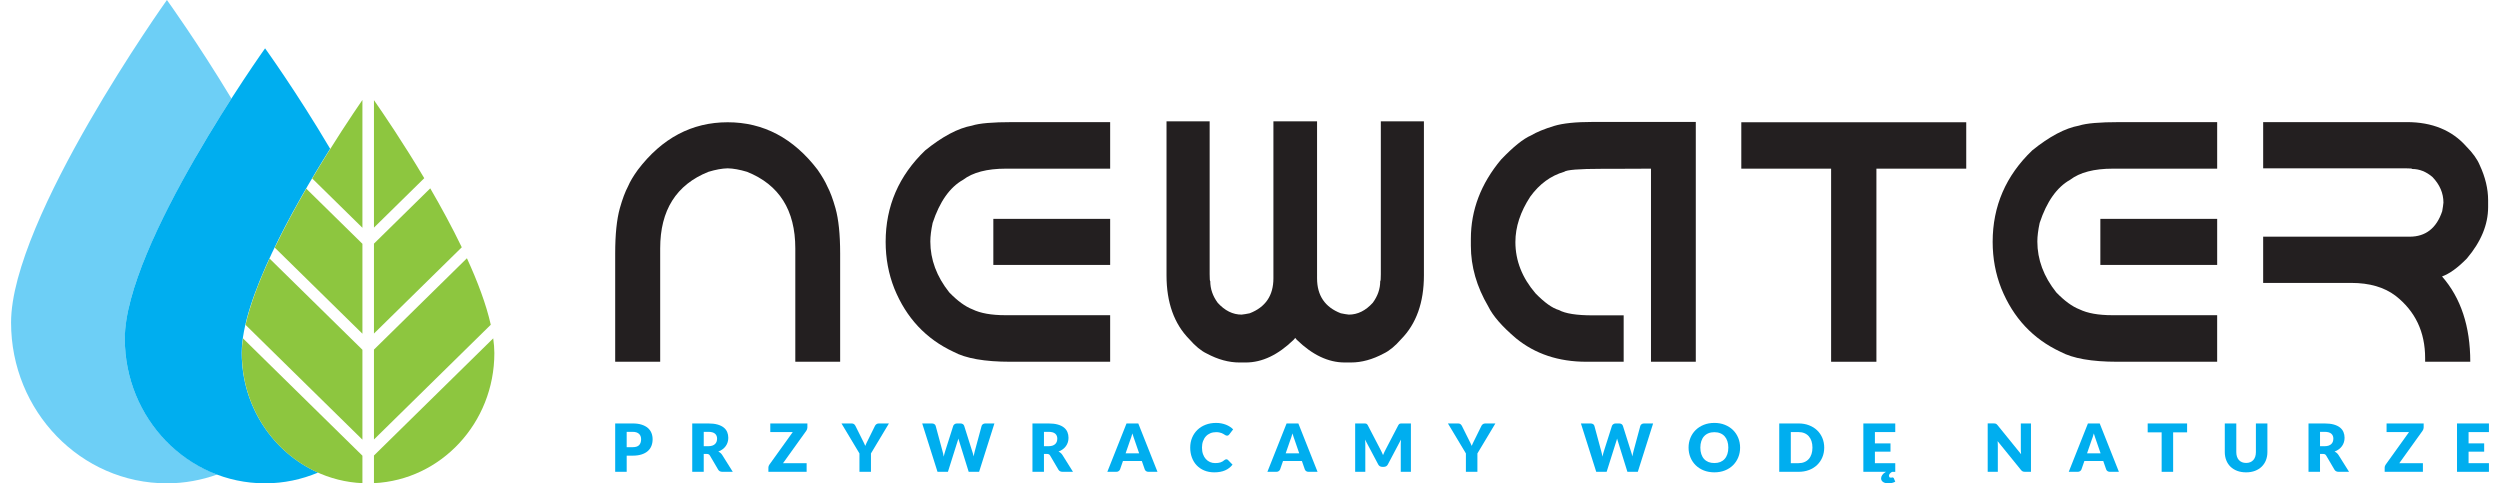<?xml version="1.0" encoding="UTF-8"?>
<svg id="Layer_1" xmlns="http://www.w3.org/2000/svg" version="1.1" viewBox="0 0 300 58.518" with="300" height="58">
  <!-- Generator: Adobe Illustrator 29.2.1, SVG Export Plug-In . SVG Version: 2.1.0 Build 116)  -->
  <path d="M26.682,11.935C22.564,5.117,18.87,0,18.87,0,18.87,0,0,26.458,0,39.051c0,10.75,8.456,19.467,18.87,19.467,2.139,0,4.184-.39,6.098-1.069-6.521-2.445-11.192-8.877-11.192-16.451,0-7.723,7.881-21.233,12.906-29.062" fill="#6dcff6"/>
  <path d="M38.632,18.011c-4.032-6.834-7.878-12.159-7.878-12.159,0,0-16.982,23.813-16.982,35.146,0,9.676,7.608,17.52,16.982,17.52,2.272,0,4.436-.469,6.417-1.304-5.435-2.417-9.244-7.989-9.244-14.484s6.202-17.55,10.705-24.719" fill="#00aeef"/>
  <path d="M42.539,27.577v-15.475c-1.136,1.649-3.541,5.223-6.078,9.505l6.078,5.97h0ZM31.925,29.978l10.615,10.425v-10.885l-6.8-6.678c-1.319,2.278-2.641,4.711-3.815,7.138M58.376,40.964l-14.44,14.184v3.349c8.11-.382,14.577-7.286,14.577-15.749,0-.564-.053-1.165-.138-1.785M28.387,39.329l14.152,13.901v-10.884l-11.242-11.042c-1.298,2.82-2.351,5.582-2.911,8.026M27.94,42.749c0,8.473,6.48,15.379,14.599,15.75v-3.328l-14.459-14.202c-.087.622-.14,1.22-.14,1.78M50.751,22.803l-6.815,6.694v10.885l10.632-10.443c-1.173-2.431-2.497-4.862-3.817-7.136M43.936,12.125v15.431l6.09-5.983c-2.532-4.255-4.939-7.795-6.09-9.448M55.192,31.267l-11.256,11.058v10.884l14.143-13.892c-.552-2.467-1.596-5.235-2.887-8.05" fill="#8dc63f"/>
  <path d="M118.925,26.501h14.144v5.578h-14.144v-5.578h0ZM121.217,14.783h11.852v5.637h-12.624c-2.277,0-4.006.451-5.184,1.35-1.602.899-2.83,2.638-3.682,5.215-.188.872-.282,1.625-.282,2.255,0,2.189.765,4.242,2.292,6.161,1.001,1.034,1.942,1.719,2.818,2.055.963.469,2.285.705,3.963.705h12.698v5.637h-12.096c-3.094,0-5.386-.403-6.876-1.208-3.33-1.556-5.716-4.108-7.156-7.652-.702-1.771-1.053-3.657-1.053-5.657,0-4.323,1.597-8.015,4.79-11.074,2.091-1.692,3.982-2.692,5.673-3,.864-.283,2.485-.423,4.865-.423" fill="#231f20"/>
  <path d="M191.465,14.763h12.508v29.035h-5.426v-23.378l-4.847.02h-1.164c-2.703,0-4.207.122-4.508.363-1.616.471-2.981,1.47-4.093,3-1.203,1.84-1.804,3.672-1.804,5.497,0,2.255.814,4.329,2.441,6.222,1.089,1.115,2.029,1.786,2.818,2.013.789.43,2.147.645,4.076.645h3.774v5.618h-4.526c-3.357,0-6.193-.947-8.509-2.839-1.678-1.422-2.799-2.711-3.362-3.865-1.403-2.39-2.103-4.833-2.103-7.33v-.845c0-3.49,1.22-6.691,3.661-9.604,1.478-1.544,2.688-2.518,3.627-2.92.677-.404,1.609-.787,2.798-1.149,1.064-.322,2.612-.482,4.64-.482" fill="#231f20"/>
  <polygon points="209.483 14.802 209.483 20.42 220.356 20.42 220.356 43.798 225.841 43.798 225.841 20.42 236.716 20.42 236.716 14.802 209.483 14.802 209.483 14.802" fill="#231f20"/>
  <path d="M252.953,26.501h14.144v5.578h-14.144v-5.578h0ZM255.245,14.783h11.852v5.637h-12.623c-2.279,0-4.007.451-5.183,1.35-1.603.899-2.83,2.638-3.683,5.215-.189.872-.282,1.625-.282,2.255,0,2.189.765,4.242,2.292,6.161,1.001,1.034,1.941,1.719,2.817,2.055.964.469,2.285.705,3.963.705h12.698v5.637h-12.096c-3.094,0-5.385-.403-6.875-1.208-3.33-1.556-5.716-4.108-7.156-7.652-.702-1.771-1.053-3.657-1.053-5.657,0-4.323,1.597-8.015,4.791-11.074,2.092-1.692,3.982-2.692,5.673-3,.862-.283,2.485-.423,4.864-.423" fill="#231f20"/>
  <path d="M272.664,14.783h17.394c3.068,0,5.473.986,7.214,2.96.776.779,1.314,1.53,1.615,2.255.675,1.45,1.014,2.866,1.014,4.248v.826c0,2.122-.858,4.195-2.573,6.223-1.103,1.126-2.103,1.851-3.006,2.175,2.279,2.604,3.418,6.047,3.418,10.328h-5.465v-.443c0-3.168-1.196-5.684-3.588-7.551-1.365-1.033-3.149-1.551-5.354-1.551h-10.669v-5.597h17.733c1.939,0,3.255-1.028,3.944-3.081.074-.416.126-.766.15-1.047,0-1.14-.444-2.175-1.333-3.102-.763-.645-1.578-.966-2.441-.966,0-.053-.264-.08-.789-.08h-17.263v-5.597h0Z" fill="#231f20"/>
  <path d="M165.839,14.692v18.505c0,.565-.024.846-.074.846,0,.927-.3,1.799-.902,2.617-.865.953-1.83,1.43-2.893,1.43-.264-.026-.589-.08-.977-.161-1.917-.738-2.874-2.149-2.874-4.228V14.692h-5.222s-.062,0-.062,0v19.009c0,2.08-.958,3.49-2.874,4.229-.388.08-.714.134-.978.161-1.062,0-2.028-.477-2.892-1.43-.602-.818-.902-1.691-.902-2.617-.051,0-.074-.282-.074-.846V14.692h-5.222v18.646c0,3.288.92,5.866,2.76,7.732.727.832,1.427,1.409,2.103,1.73,1.352.725,2.674,1.087,3.964,1.087h.769c1.979,0,3.914-.919,5.805-2.757.066-.074.118-.144.18-.218.063.073.114.143.18.217,1.89,1.838,3.825,2.757,5.804,2.757h.77c1.29,0,2.611-.362,3.963-1.087.677-.322,1.377-.899,2.103-1.73,1.841-1.867,2.762-4.444,2.762-7.733V14.692h-5.223Z" fill="#231f20"/>
  <path d="M97.655,20.562c.538.779.927,1.442,1.165,1.993.35.658.681,1.543.995,2.659.375,1.341.564,3.168.564,5.476v13.108h-5.43v-13.732c0-4.619-1.946-7.705-5.841-9.263-.89-.267-1.671-.409-2.348-.423-.676.014-1.453.156-2.329.423-3.895,1.558-5.841,4.644-5.841,9.263v13.732h-5.448v-13.108c0-2.308.189-4.135.563-5.476.314-1.115.645-2.001.996-2.659.238-.564.633-1.229,1.184-1.993,2.918-3.839,6.544-5.759,10.876-5.759s7.965,1.92,10.895,5.759" fill="#231f20"/>
  <path d="M74.535,54.141h.726c.362,0,.623-.084.781-.253.16-.168.239-.404.239-.708,0-.133-.02-.255-.061-.364-.042-.111-.104-.205-.188-.284-.084-.079-.19-.14-.318-.184-.127-.043-.278-.063-.454-.063h-.726v1.856h0ZM74.535,55.167v1.957h-1.393v-5.856h2.119c.422,0,.786.048,1.088.147.304.098.554.232.749.403.197.171.342.374.435.607.093.233.14.485.14.755,0,.293-.048.56-.144.804-.096.244-.243.454-.44.627-.198.175-.449.311-.753.409-.303.098-.662.147-1.076.147h-.726Z" fill="#00aeef"/>
  <path d="M83.862,54.022h.56c.19,0,.353-.024.485-.072.133-.047.242-.112.327-.196.085-.082.147-.179.186-.29.038-.111.058-.231.058-.36,0-.257-.086-.459-.257-.603-.172-.146-.438-.218-.798-.218h-.56v1.738h0ZM83.862,54.957v2.166h-1.392v-5.855h1.952c.435,0,.805.044,1.111.13.306.087.556.208.75.364.193.155.333.339.421.551.088.211.132.441.132.69,0,.191-.026.371-.079.539-.052.169-.13.324-.232.468-.102.143-.23.271-.381.383-.15.112-.322.205-.517.277.093.045.181.101.263.169.081.068.15.149.212.246l1.277,2.037h-1.261c-.234,0-.401-.085-.503-.256l-.997-1.7c-.044-.076-.096-.129-.154-.161-.059-.033-.143-.048-.25-.048h-.354Z" fill="#00aeef"/>
  <polygon points="96.412 51.268 96.412 51.758 96.376 51.963 96.279 52.153 93.463 56.078 96.321 56.078 96.321 57.124 91.691 57.124 91.691 56.601 91.724 56.418 91.814 56.251 94.64 52.313 91.921 52.313 91.921 51.268 96.412 51.268 96.412 51.268" fill="#00aeef"/>
  <path d="M104.108,54.897v2.228h-1.393v-2.228l-2.175-3.629h1.228c.121,0,.217.027.287.082.072.056.131.126.173.211l.85,1.705c.069.137.131.263.189.378.057.115.108.229.152.342.041-.115.091-.231.148-.347.058-.115.121-.238.186-.372l.841-1.705.067-.105.099-.093.129-.069.158-.025h1.236l-2.175,3.629h0Z" fill="#00aeef"/>
  <path d="M110.312,51.268h1.171c.121,0,.221.026.302.081.081.053.134.124.159.212l.825,3.055c.027.099.054.205.082.317.026.112.048.231.062.354.027-.127.057-.245.092-.356.033-.111.063-.217.093-.315l.972-3.055c.025-.075.078-.142.159-.202.082-.061.18-.091.295-.091h.412c.121,0,.22.025.298.078.08.053.133.123.163.215l.964,3.055c.03.094.062.193.095.299.033.106.062.219.086.341.023-.119.044-.231.067-.338.024-.107.048-.208.073-.302l.825-3.055c.022-.077.074-.146.156-.206.083-.058.182-.087.297-.087h1.096l-1.854,5.856h-1.261l-1.129-3.63-.059-.185c-.021-.066-.041-.137-.06-.212-.019.075-.039.146-.06.212l-.061.185-1.144,3.63h-1.262l-1.853-5.856h0Z" fill="#00aeef"/>
  <path d="M125.053,54.022h.56c.19,0,.351-.024.485-.072.133-.047.242-.112.327-.196.085-.082.147-.179.186-.29.038-.111.057-.231.057-.36,0-.257-.086-.459-.256-.603-.172-.146-.438-.218-.798-.218h-.56v1.738h0ZM125.053,54.957v2.166h-1.392v-5.855h1.952c.435,0,.805.044,1.11.13.307.087.557.208.751.364.193.155.334.339.421.551.088.211.131.441.131.69,0,.191-.025.371-.078.539-.052.169-.13.324-.232.468-.103.143-.231.271-.381.383-.15.112-.322.205-.517.277.093.045.181.101.262.169.082.068.151.149.213.246l1.276,2.037h-1.261c-.233,0-.401-.085-.502-.256l-.998-1.7c-.044-.076-.095-.129-.153-.161-.06-.033-.143-.048-.25-.048h-.354Z" fill="#00aeef"/>
  <path d="M134.941,54.886h1.638l-.552-1.605c-.036-.101-.077-.221-.125-.359-.048-.139-.096-.288-.142-.448-.044.162-.09.314-.137.454-.047.139-.09.26-.131.361l-.552,1.597h0ZM138.797,57.124h-1.079c-.121,0-.219-.028-.299-.082-.078-.055-.132-.125-.162-.211l-.355-1.021h-2.281l-.355,1.021c-.026.075-.081.143-.161.203-.079.06-.176.091-.291.091h-1.088l2.324-5.856h1.425l2.324,5.856h0Z" fill="#00aeef"/>
  <path d="M147.14,55.608l.099.018.095.063.551.566c-.242.307-.545.54-.908.697-.364.157-.794.235-1.291.235-.457,0-.865-.075-1.226-.227-.361-.15-.668-.36-.919-.626-.251-.266-.444-.583-.578-.948-.135-.366-.202-.763-.202-1.193,0-.437.077-.837.231-1.203.153-.365.369-.681.644-.946.275-.266.606-.472.99-.62.384-.147.809-.221,1.273-.221.225,0,.437.02.636.059.199.04.385.092.558.16.173.069.333.15.478.246.146.095.276.201.388.315l-.469.616-.107.101c-.042.031-.099.045-.173.045l-.14-.031-.14-.079-.163-.101c-.059-.036-.13-.07-.21-.101-.081-.031-.176-.057-.285-.078-.108-.022-.236-.033-.381-.033-.252,0-.484.043-.692.131-.209.088-.388.212-.537.374-.15.161-.266.359-.35.589-.084.229-.126.488-.126.775,0,.301.042.566.126.8.083.234.198.43.343.588.143.159.311.281.504.364.192.083.398.125.617.125.127,0,.242-.005.346-.019.105-.012.202-.033.291-.062.09-.03.175-.067.256-.114.08-.048.161-.105.245-.176l.107-.065.12-.027h0Z" fill="#00aeef"/>
  <path d="M154.321,54.886h1.639l-.552-1.605c-.036-.101-.078-.221-.126-.359-.048-.139-.095-.288-.141-.448-.044.162-.09.314-.137.454-.046.139-.091.26-.13.361l-.553,1.597h0ZM158.177,57.124h-1.08c-.121,0-.219-.028-.298-.082-.078-.055-.132-.125-.163-.211l-.354-1.021h-2.282l-.354,1.021c-.026.075-.082.143-.16.203-.08.06-.177.091-.293.091h-1.087l2.324-5.856h1.425l2.324,5.856h0Z" fill="#00aeef"/>
  <path d="M165.961,54.764c.051.11.1.223.146.337.047-.118.096-.232.149-.343.052-.111.105-.22.16-.323l1.541-2.958.085-.118.096-.063.122-.024.158-.004h1.063v5.856h-1.228v-3.368c0-.164.009-.34.024-.53l-1.59,3.01c-.049.094-.116.165-.199.214-.084.047-.18.073-.286.073h-.19c-.107,0-.202-.025-.285-.073-.084-.049-.151-.12-.201-.214l-1.598-3.015c.011.094.019.188.024.28.006.092.009.178.009.256v3.368h-1.228v-5.856h1.063l.158.004.121.024.098.063.085.118,1.544,2.97c.054.101.108.208.159.317" fill="#00aeef"/>
  <path d="M177.532,54.897v2.228h-1.393v-2.228l-2.176-3.629h1.228c.121,0,.217.027.288.082.072.056.13.126.173.211l.85,1.705c.069.137.131.263.189.378.058.115.109.229.153.342.04-.115.09-.231.149-.347.057-.115.12-.238.185-.372l.841-1.705.067-.105.099-.093.128-.069.159-.025h1.236l-2.175,3.629h0Z" fill="#00aeef"/>
  <path d="M190.064,51.268h1.171c.12,0,.221.026.302.081.082.053.135.124.16.212l.824,3.055c.027.099.054.205.082.317.027.112.049.231.062.354.027-.127.057-.245.092-.356.033-.111.063-.217.094-.315l.971-3.055c.025-.075.078-.142.16-.202.081-.061.179-.091.295-.091h.411c.121,0,.22.025.299.078.078.053.132.123.162.215l.964,3.055c.031.094.062.193.095.299.034.106.062.219.086.341.023-.119.045-.231.068-.338.024-.107.048-.208.072-.302l.824-3.055c.022-.077.074-.146.156-.206.083-.058.182-.087.298-.087h1.095l-1.853,5.856h-1.261l-1.129-3.63-.059-.185c-.021-.066-.041-.137-.059-.212-.02.075-.04.146-.061.212l-.06.185-1.145,3.63h-1.261l-1.854-5.856h0Z" fill="#00aeef"/>
  <path d="M207.911,54.193c0-.288-.039-.549-.115-.781-.077-.232-.188-.428-.332-.589-.144-.161-.32-.284-.529-.369-.208-.086-.446-.13-.713-.13-.269,0-.509.044-.719.13-.21.085-.387.208-.531.369-.145.161-.255.357-.332.589-.077.232-.116.493-.116.781,0,.293.039.555.116.786.077.232.187.429.332.589.144.161.321.283.531.369.209.083.449.125.719.125.267,0,.505-.042.713-.125.209-.086.385-.208.529-.369.144-.16.255-.357.332-.589.076-.231.115-.493.115-.786M209.337,54.193c0,.424-.074.817-.224,1.182-.15.364-.362.681-.633.951-.273.27-.599.48-.983.633-.383.152-.808.228-1.275.228s-.893-.076-1.277-.228c-.384-.153-.713-.363-.986-.633-.274-.27-.486-.586-.635-.951-.15-.364-.225-.758-.225-1.182s.075-.817.225-1.182c.15-.364.362-.681.635-.948.273-.267.602-.478.986-.632.384-.153.81-.229,1.277-.229s.892.077,1.275.232c.384.154.71.365.983.633.271.267.483.584.633.95.15.363.224.757.224,1.176" fill="#00aeef"/>
  <path d="M218.096,54.193c0-.288-.038-.55-.114-.783-.079-.234-.189-.43-.333-.594-.143-.162-.32-.286-.529-.373-.208-.088-.446-.131-.713-.131h-.93v3.765h.93c.267,0,.506-.043.713-.131.209-.086.386-.211.529-.374.145-.161.255-.359.333-.592.076-.233.114-.496.114-.788M219.521,54.193c0,.424-.075.814-.225,1.172-.15.357-.361.668-.633.929-.272.261-.599.464-.982.61-.382.147-.808.22-1.276.22h-2.33v-5.856h2.33c.468,0,.894.073,1.276.221.383.147.711.351.982.611.272.26.483.568.633.926.15.358.225.748.225,1.167" fill="#00aeef"/>
  <path d="M227.818,57.796l.116.076.189.445c-.097.057-.216.104-.359.143-.143.039-.295.058-.457.058-.294,0-.517-.056-.671-.169-.151-.112-.228-.256-.228-.43,0-.136.046-.273.139-.41.092-.137.241-.266.447-.385h-2.735v-5.856h3.864v1.046h-2.464v1.366h1.887v1.004h-1.887v1.395h2.464v1.046h-.38c-.107.056-.198.126-.274.21-.076.085-.112.179-.112.279l.055.155c.036.038.092.058.166.058l.1-.004.061-.009.042-.013.037-.005h0Z" fill="#00aeef"/>
  <path d="M240.198,51.276l.111.029.095.063.103.108,2.851,3.517c-.012-.112-.019-.222-.025-.328-.005-.106-.008-.205-.008-.299v-3.099h1.228v5.856h-.724c-.108,0-.198-.016-.273-.047-.073-.033-.145-.092-.214-.178l-2.83-3.489c.007.102.014.203.021.3.005.098.007.189.007.275v3.138h-1.227v-5.856h.733l.152.009h0Z" fill="#00aeef"/>
  <path d="M251.343,54.886h1.639l-.553-1.605c-.035-.101-.077-.221-.125-.359-.048-.139-.096-.288-.142-.448-.044.162-.089.314-.136.454-.046.139-.091.26-.132.361l-.551,1.597h0ZM255.199,57.124h-1.08c-.121,0-.219-.028-.298-.082-.078-.055-.133-.125-.163-.211l-.354-1.021h-2.282l-.355,1.021c-.027.075-.081.143-.16.203-.08.06-.177.091-.293.091h-1.087l2.323-5.856h1.426l2.324,5.856h0Z" fill="#00aeef"/>
  <polygon points="258.684 51.268 258.684 52.345 260.374 52.345 260.374 57.124 261.766 57.124 261.766 52.345 263.456 52.345 263.456 51.268 258.684 51.268 258.684 51.268" fill="#00aeef"/>
  <path d="M270.599,56.05c.188,0,.354-.03.501-.091.147-.06.271-.146.372-.259.101-.112.179-.249.233-.411.053-.163.081-.347.081-.554v-3.468h1.392v3.468c0,.359-.06.689-.179.99-.12.3-.291.557-.514.775-.223.217-.493.385-.811.507-.319.12-.677.18-1.076.18s-.761-.061-1.079-.18c-.318-.121-.589-.29-.812-.507-.222-.217-.392-.475-.509-.775-.119-.301-.179-.631-.179-.99v-3.468h1.393v3.464c0,.207.027.391.08.552.055.163.132.3.234.414.101.113.226.201.372.261.147.061.314.091.5.091" fill="#00aeef"/>
  <path d="M279.548,54.022h.559c.19,0,.352-.024.485-.072.134-.047.242-.112.327-.196.085-.082.147-.179.186-.29.038-.111.058-.231.058-.36,0-.257-.086-.459-.257-.603-.172-.146-.438-.218-.798-.218h-.559v1.738h0ZM279.548,54.957v2.166h-1.393v-5.855h1.952c.435,0,.805.044,1.112.13.305.087.556.208.749.364.193.155.334.339.421.551.088.211.132.441.132.69,0,.191-.025.371-.079.539-.052.169-.13.324-.232.468-.103.143-.23.271-.381.383-.15.112-.322.205-.517.277.093.045.181.101.263.169.081.068.15.149.212.246l1.277,2.037h-1.261c-.234,0-.401-.085-.503-.256l-.997-1.7c-.044-.076-.096-.129-.154-.161-.059-.033-.143-.048-.25-.048h-.353Z" fill="#00aeef"/>
  <polygon points="292.097 51.268 292.097 51.758 292.062 51.963 291.965 52.153 289.148 56.078 292.006 56.078 292.006 57.124 287.376 57.124 287.376 56.601 287.409 56.418 287.5 56.251 290.325 52.313 287.607 52.313 287.607 51.268 292.097 51.268 292.097 51.268" fill="#00aeef"/>
  <polygon points="296.135 51.268 296.135 57.124 300 57.124 300 56.078 297.535 56.078 297.535 54.684 299.423 54.684 299.423 53.68 297.535 53.68 297.535 52.314 300 52.314 300 51.268 296.135 51.268 296.135 51.268" fill="#00aeef"/>
</svg>